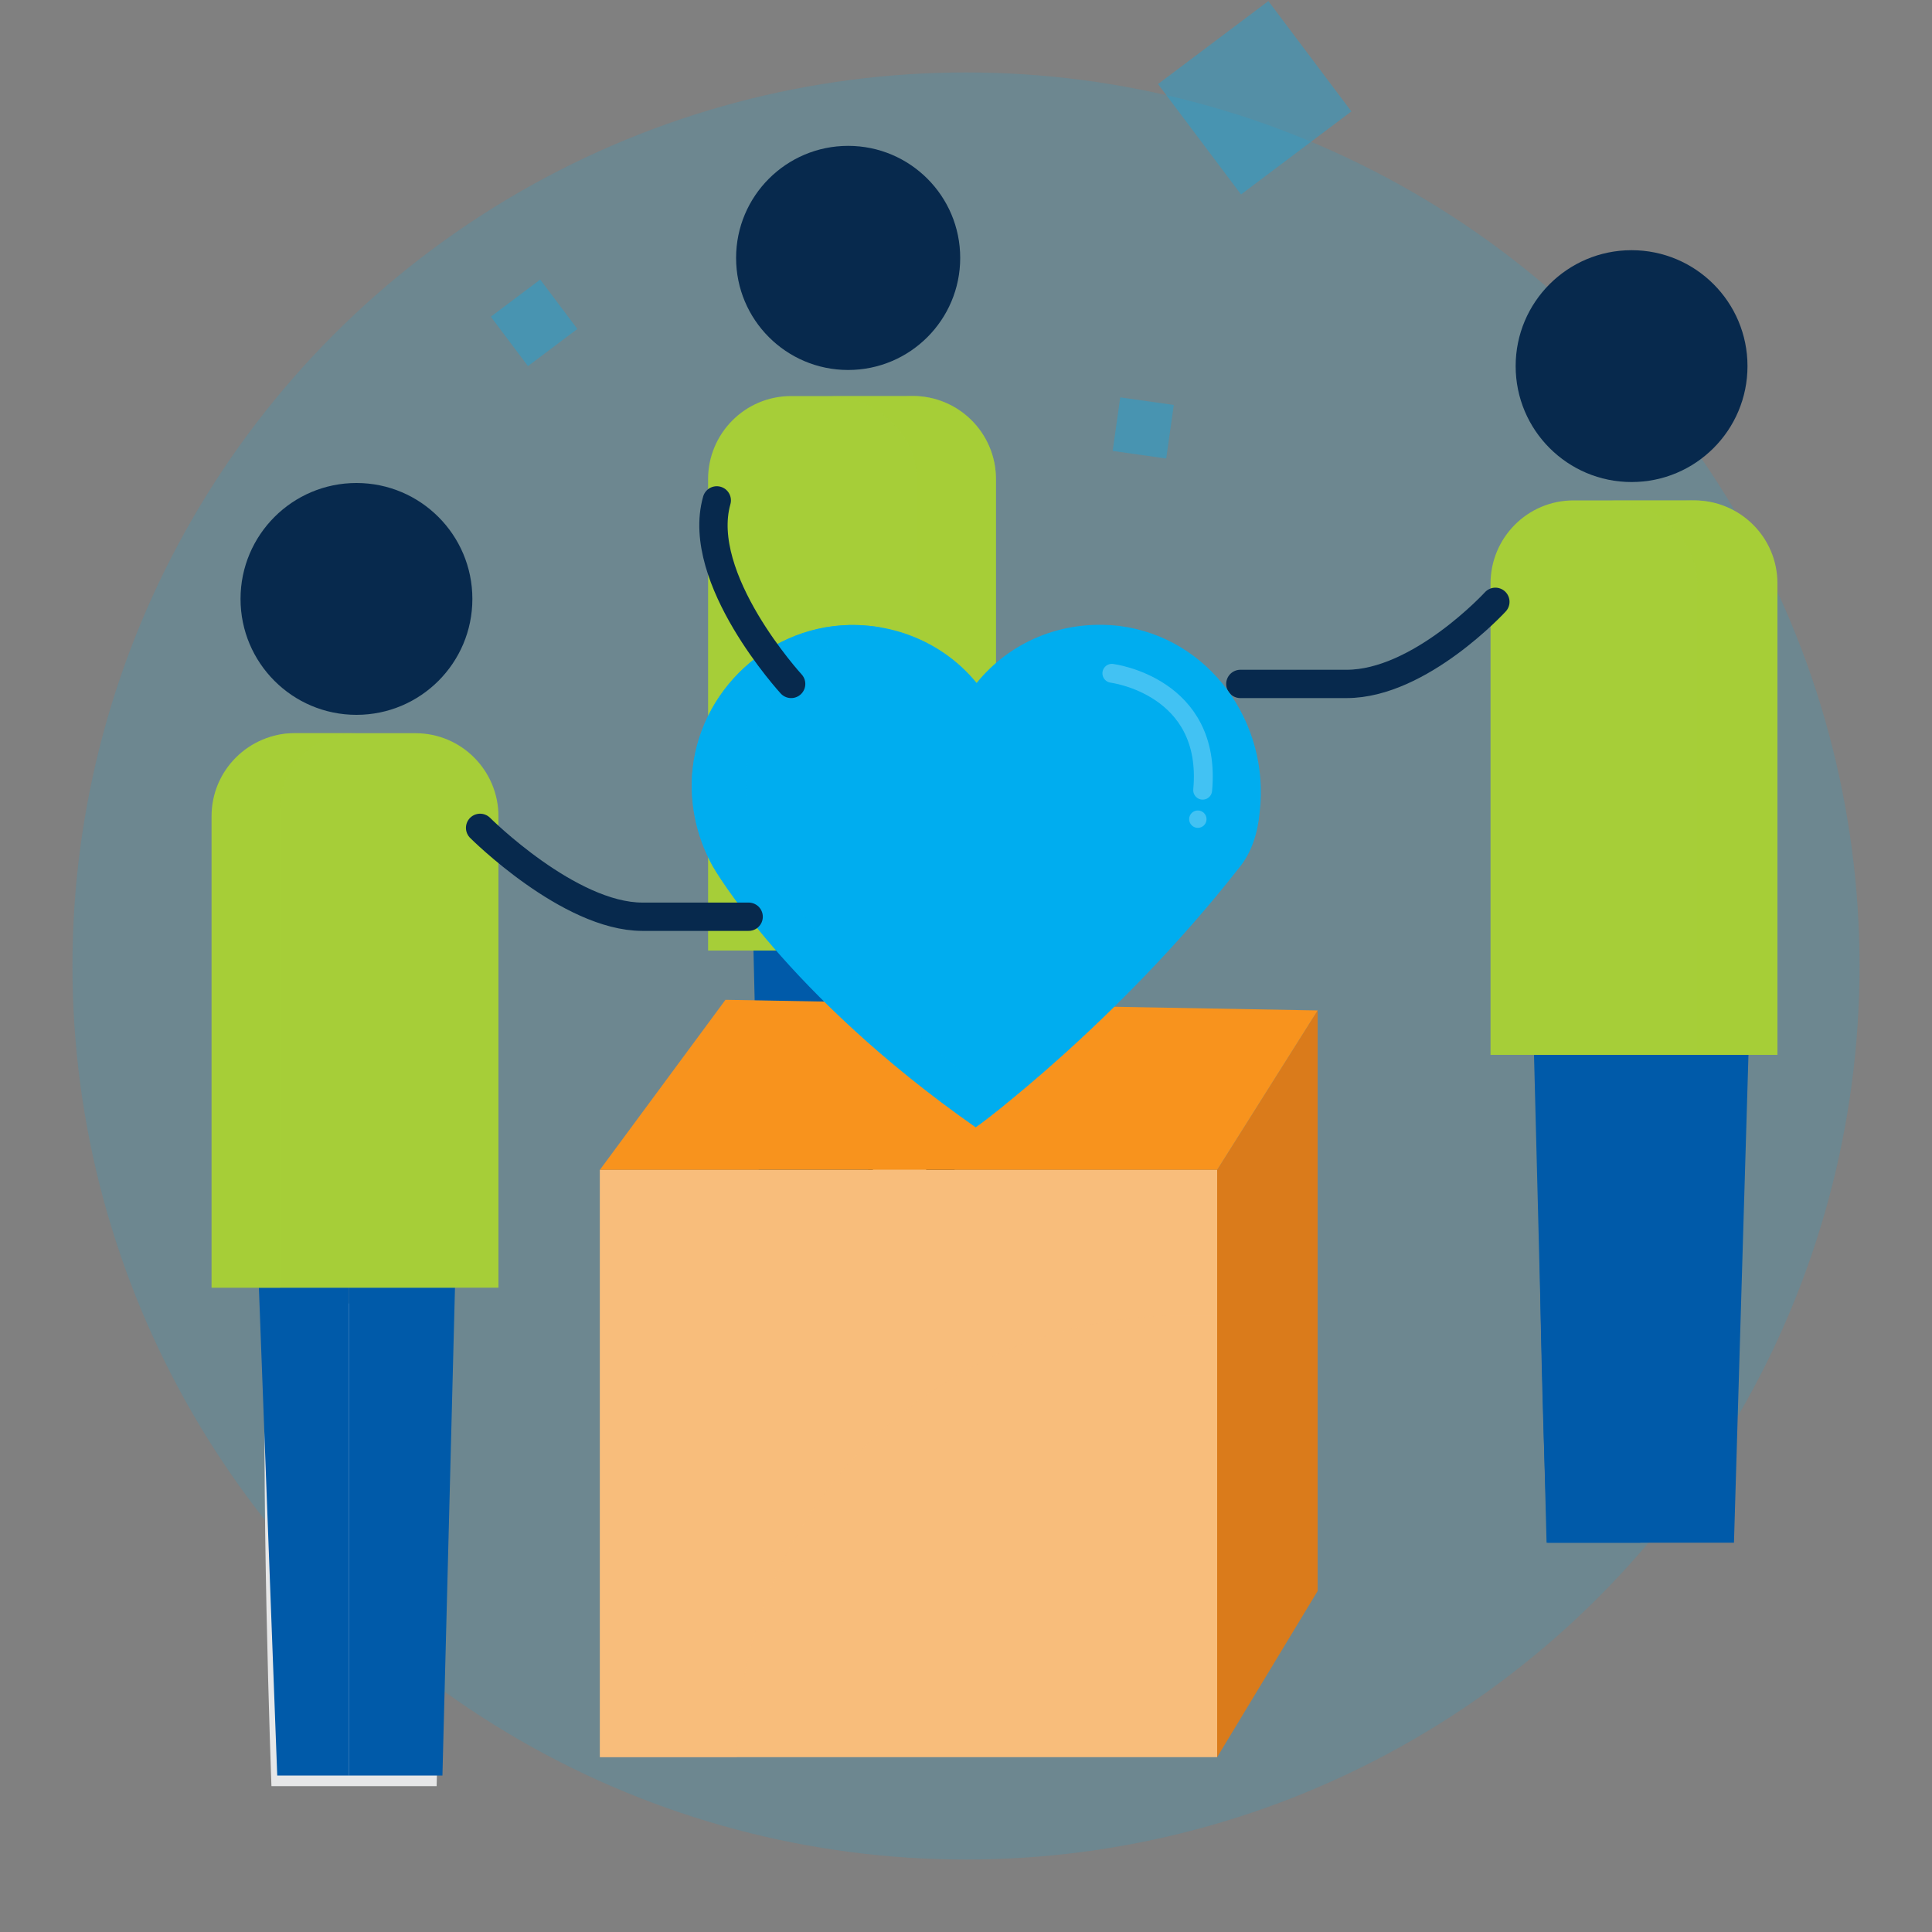 <?xml version="1.0" encoding="utf-8"?>
<!-- Generator: Adobe Illustrator 22.0.0, SVG Export Plug-In . SVG Version: 6.00 Build 0)  -->
<svg version="1.1" id="Layer_1" xmlns="http://www.w3.org/2000/svg" xmlns:xlink="http://www.w3.org/1999/xlink" x="0px" y="0px"
	 viewBox="0 0 200 200" style="enable-background:new 0 0 200 200;" xml:space="preserve">
<rect x="0" y="0" width="200" height="200" fill="#808080" stroke="none"/>
<style type="text/css">
	.st0{opacity:0.15;fill:#00ADEF;}
	.st1{opacity:0.29;}
	.st2{fill:#00ADEF;}
	.st3{fill:#0159AA;stroke:#07294D;stroke-width:0.25;stroke-miterlimit:10;}
	.st4{fill:#414042;stroke:#07294D;stroke-width:0.25;stroke-miterlimit:10;}
	.st5{fill:#FFFFFF;stroke:#07294D;stroke-width:0.25;stroke-miterlimit:10;}
	.st6{opacity:0.26;}
	.st7{fill:#FFFFFF;}
	.st8{fill:#EC1C24;stroke:#07294D;stroke-width:0.25;stroke-miterlimit:10;}
	.st9{fill:#EC1C24;}
	.st10{fill:#FFFFFF;stroke:#07294D;stroke-width:5.000000e-02;stroke-miterlimit:10;}
	.st11{fill:#414042;stroke:#07294D;stroke-width:5.000000e-02;stroke-miterlimit:10;}
	.st12{opacity:0.17;}
	.st13{fill:#2BADEA;}
	.st14{fill:#2BADEA;stroke:#07294D;stroke-width:5.000000e-02;stroke-miterlimit:10;}
	.st15{opacity:0.15;}
	.st16{fill:#0159AA;}
	.st17{fill:#1D81CC;stroke:#07294D;stroke-width:5.000000e-02;stroke-miterlimit:10;}
	.st18{opacity:0.34;}
	.st19{fill:#2BADEA;stroke:#07294D;stroke-width:1.5;stroke-linecap:round;stroke-linejoin:round;stroke-miterlimit:10;}
	.st20{fill:none;stroke:#07294D;stroke-width:1.5;stroke-linecap:round;stroke-linejoin:round;stroke-miterlimit:10;}
	.st21{fill:#FFFFFF;stroke:#07294D;stroke-width:1.5;stroke-linecap:round;stroke-linejoin:round;stroke-miterlimit:10;}
	.st22{fill:#EBFAFC;}
	.st23{fill:#FFFFFF;stroke:#07294D;stroke-miterlimit:10;}
	.st24{fill:#A6CE38;stroke:#07294D;stroke-width:1.5;stroke-linecap:round;stroke-linejoin:round;stroke-miterlimit:10;}
	.st25{fill:#414042;}
	.st26{opacity:0.45;fill:#A6CE38;}
	.st27{fill:#005AA9;}
	.st28{fill:none;stroke:#005AA9;stroke-width:3.303;stroke-linecap:round;stroke-linejoin:round;stroke-miterlimit:10;}
	.st29{fill:#FFFFFF;stroke:#005AA9;stroke-width:3.303;stroke-linecap:round;stroke-linejoin:round;stroke-miterlimit:10;}
	.st30{fill:none;stroke:#FFFFFF;stroke-width:3.303;stroke-linecap:round;stroke-linejoin:round;stroke-miterlimit:10;}
	.st31{fill:#A6CE38;}
	.st32{opacity:7.000000e-02;fill:#00ADEF;}
	.st33{fill:#D1D3D4;}
	.st34{fill:#6AC4EF;stroke:#231F20;stroke-miterlimit:10;}
	.st35{fill:none;stroke:#07294D;stroke-width:1.5;stroke-miterlimit:10;}
	.st36{fill:#FFFFFF;stroke:#07294D;stroke-width:1.2;stroke-miterlimit:10;}
	.st37{fill:#FFFFFF;stroke:#07294D;stroke-width:1.5;stroke-miterlimit:10;}
	.st38{fill:#A6CE38;stroke:#07294D;stroke-width:1.2;stroke-linecap:round;stroke-linejoin:round;stroke-miterlimit:10;}
	.st39{fill:#E6E7E8;}
	.st40{fill:#A6CE38;stroke:#07294D;stroke-width:1.5;stroke-miterlimit:10;}
	.st41{opacity:0.48;fill:#A6CE38;}
	.st42{fill:#F8BD7B;stroke:#07294D;stroke-width:1.5;stroke-linecap:round;stroke-linejoin:round;stroke-miterlimit:10;}
	.st43{opacity:0.42;}
	.st44{fill:#F8BD7B;}
	.st45{fill:#F8931D;stroke:#07294D;stroke-width:1.5;stroke-linecap:round;stroke-linejoin:round;stroke-miterlimit:10;}
	.st46{opacity:0.61;}
	.st47{opacity:0.26;fill:none;stroke:#FFFFFF;stroke-linecap:round;stroke-linejoin:round;stroke-miterlimit:10;}
	.st48{opacity:0.26;fill:#FFFFFF;}
	.st49{fill:#07294D;}
	.st50{fill:none;stroke:#07294D;stroke-width:2.931;stroke-miterlimit:10;}
	.st51{fill:#DA7B1B;}
	.st52{fill:none;stroke:#07294D;stroke-width:2.931;stroke-linecap:round;stroke-miterlimit:10;}
	.st53{fill:#F8931D;}
	
		.st54{opacity:0.26;fill:none;stroke:#FFFFFF;stroke-width:1.954;stroke-linecap:round;stroke-linejoin:round;stroke-miterlimit:10;}
	.st55{opacity:0.61;clip-path:url(#SVGID_2_);}
	.st56{opacity:0.61;clip-path:url(#SVGID_4_);}
	.st57{opacity:0.21;}
	.st58{opacity:0.39;}
	.st59{fill:none;stroke:#07294D;stroke-width:1.2;stroke-miterlimit:10;}
	.st60{fill:#0159AA;stroke:#07294D;stroke-width:1.2;stroke-miterlimit:10;}
	.st61{fill:#FFFFFF;stroke:#07294D;stroke-width:1.7;stroke-miterlimit:10;}
	.st62{fill:#1D81CC;stroke:#07294D;stroke-width:1.5;stroke-miterlimit:10;}
	.st63{opacity:0.2;fill:#00ADEF;}
	.st64{clip-path:url(#SVGID_6_);}
	.st65{fill:none;stroke:#07294D;stroke-width:1.95;stroke-miterlimit:10;}
	.st66{opacity:0.16;}
	.st67{opacity:0.3;}
	.st68{fill:#BCBEC0;stroke:#07294D;stroke-width:1.5;stroke-linecap:round;stroke-linejoin:round;stroke-miterlimit:10;}
	.st69{opacity:0.17;fill:none;stroke:#2BADEA;stroke-width:1.5;stroke-linecap:round;stroke-linejoin:round;stroke-miterlimit:10;}
	.st70{fill:#F49123;stroke:#07294D;stroke-width:1.5;stroke-linecap:round;stroke-linejoin:round;stroke-miterlimit:10;}
	.st71{opacity:0.31;}
	.st72{fill:#F49123;}
	.st73{fill:#F8931D;stroke:#07294D;stroke-width:1.3;stroke-linecap:round;stroke-linejoin:round;stroke-miterlimit:10;}
	.st74{fill:#F8BD7B;stroke:#07294D;stroke-width:1.3;stroke-linecap:round;stroke-linejoin:round;stroke-miterlimit:10;}
	.st75{fill:#F8BD7B;stroke:#07294D;stroke-linecap:round;stroke-linejoin:round;stroke-miterlimit:10;}
	.st76{fill:none;stroke:#07294D;stroke-width:1.3;stroke-linecap:round;stroke-linejoin:round;stroke-miterlimit:10;}
	.st77{opacity:0.12;fill:#A6CE38;}
	.st78{opacity:0.57;fill:#F8BD7B;}
	.st79{opacity:0.18;fill:#F8BD7B;}
	.st80{fill:none;stroke:#005AA9;stroke-width:2.815;stroke-linecap:round;stroke-linejoin:round;stroke-miterlimit:10;}
	.st81{fill:#065086;}
	.st82{fill:#86E0FC;}
	.st83{fill:none;stroke:#86E0FC;stroke-width:2;stroke-linecap:round;stroke-linejoin:round;stroke-miterlimit:10;}
	.st84{fill:#1D81CC;stroke:#07294D;stroke-width:1.5;stroke-linecap:round;stroke-linejoin:round;stroke-miterlimit:10;}
	.st85{opacity:0.33;}
	.st86{fill:#44C1F2;stroke:#07294D;stroke-linecap:round;stroke-linejoin:round;stroke-miterlimit:10;}
	.st87{fill:#EC1C24;stroke:#07294D;stroke-linecap:round;stroke-linejoin:round;stroke-miterlimit:10;}
	.st88{fill:#EC1C24;stroke:#07294D;stroke-width:1.5;stroke-miterlimit:10;}
	.st89{fill:#1D81CC;}
	.st90{fill:#FFB1BA;}
	.st91{fill:#F9BBC4;}
	.st92{fill:none;stroke:#07294D;stroke-width:2.672;stroke-miterlimit:10;}
	.st93{fill:none;stroke:#07294D;stroke-width:2.672;stroke-linecap:round;stroke-linejoin:round;stroke-miterlimit:10;}
	.st94{fill:#EC1C24;stroke:#B70F1B;stroke-width:2.672;stroke-miterlimit:10;}
	.st95{fill:#EC1C24;stroke:#B70F1B;stroke-width:1.781;stroke-linejoin:round;stroke-miterlimit:10;}
	.st96{fill:#E1ECEF;}
	.st97{fill:#B70F1B;}
	.st98{fill:none;stroke:#07294D;stroke-miterlimit:10;}
	.st99{fill:none;}
	.st100{fill:none;stroke:#07294D;stroke-linecap:round;stroke-linejoin:round;stroke-miterlimit:10;}
	.st101{fill:none;stroke:#07294D;stroke-width:1.5;stroke-linecap:round;stroke-miterlimit:10;}
	.st102{opacity:0.26;fill:none;stroke:#FFFFFF;stroke-width:1.5;stroke-linecap:round;stroke-miterlimit:10;}
	.st103{fill:#B3B3B3;}
	
		.st104{opacity:0.17;fill:none;stroke:#2BADEA;stroke-width:3.131;stroke-linecap:round;stroke-linejoin:round;stroke-miterlimit:10;}
	.st105{fill:#A5CD39;}
	.st106{fill:#F6921E;}
	.st107{opacity:0.15;fill:#00ACEE;}
	.st108{fill:#00ACEE;}
	.st109{fill:none;stroke:#00ADEE;stroke-width:2;stroke-linecap:round;stroke-miterlimit:10;}
	.st110{fill:none;stroke:#005AA9;stroke-width:3.259;stroke-linecap:round;stroke-linejoin:round;stroke-miterlimit:10;}
	.st111{opacity:0.3;fill:#0159AA;}
	.st112{opacity:0.3;fill:none;stroke:#2BADEA;stroke-width:0.5;stroke-miterlimit:10;}
	.st113{fill:#FFBAC3;}
	.st114{fill:#E2F3F7;}
	.st115{fill:#00ADEE;stroke:#B8C4C4;stroke-miterlimit:10;}
	.st116{opacity:0.5;}
	.st117{fill:#A3B7CE;}
	.st118{fill:none;stroke:#A5CD39;stroke-width:3.127;stroke-linecap:round;stroke-linejoin:round;stroke-miterlimit:10;}
	.st119{fill:#A6CE38;stroke:#A5CD39;stroke-width:3.127;stroke-linecap:round;stroke-linejoin:round;stroke-miterlimit:10;}
	.st120{fill:#FFFFFF;stroke:#005AA9;stroke-width:3.127;stroke-linecap:round;stroke-linejoin:round;stroke-miterlimit:10;}
	.st121{fill:none;stroke:#005AA9;stroke-width:3.127;stroke-linecap:round;stroke-linejoin:round;stroke-miterlimit:10;}
	.st122{fill:#0C76C4;}
	.st123{fill:#97BD34;}
	.st124{fill:none;stroke:#F6921E;stroke-width:4;stroke-linecap:round;stroke-miterlimit:10;}
	.st125{fill:#FFFFFF;stroke:#F6921E;stroke-width:2.964;stroke-linecap:round;stroke-miterlimit:10;}
	.st126{opacity:0.2;}
	.st127{fill:#E8F3FB;}
	.st128{fill:#C0E247;}
	.st129{fill:#EEEEEE;stroke:#F6921E;stroke-width:1.264;stroke-miterlimit:10;}
	.st130{fill:#0896C1;}
	
		.st131{opacity:0.26;fill:none;stroke:#FFFFFF;stroke-width:4.095;stroke-linecap:round;stroke-linejoin:round;stroke-miterlimit:10;}
	.st132{opacity:0.61;clip-path:url(#SVGID_8_);}
</style>
<g>
	<circle class="st0" cx="100" cy="100" r="92.5"/>
	<path class="st39" d="M27.6,134.4c-0.7,18.6,0.5,50.5,0.5,50.5h17.1l1.3-49.3L27.6,134.4z"/>
	<path class="st27" d="M159.6,109.2c-0.8,18.6,0.6,50.5,0.6,50.5h19.3l1.5-50.5H159.6z"/>
	<polyline class="st27" points="26.8,133.3 28.7,183.8 36.1,183.8 36.1,133.3 	"/>
	<polyline class="st27" points="47.1,133.3 45.8,183.8 36.1,183.8 36.1,133.3 47.1,133.3 	"/>
	<polyline class="st27" points="158.8,109.2 160.1,159.7 169.8,159.7 169.8,109.2 158.8,109.2 	"/>
	<g class="st18">
		
			<rect x="122.7" y="2.9" transform="matrix(0.799 -0.601 0.601 0.799 20.095 80.129)" class="st2" width="14.3" height="14.3"/>
	</g>
	<g class="st18">
		<rect x="52.1" y="30.2" transform="matrix(0.799 -0.601 0.601 0.799 -8.97 39.968)" class="st2" width="6.4" height="6.4"/>
	</g>
	<g class="st18">
		
			<rect x="115.5" y="41.5" transform="matrix(0.14 -0.99 0.99 0.14 57.928 155.216)" class="st2" width="5.6" height="5.6"/>
	</g>
	<circle class="st49" cx="36.9" cy="62" r="12"/>
	<circle class="st49" cx="168.9" cy="37.9" r="12"/>
	<path class="st39" d="M78.8,98.4c-0.7,18.6,0.5,50.5,0.5,50.5h17.1l1.3-49.3L78.8,98.4z"/>
	<polyline class="st50" points="98.2,98.4 96.3,148.8 88.9,148.8 88.9,98.4 	"/>
	<polyline class="st27" points="78,98.4 79.2,148.8 88.9,148.8 90.8,94.9 78,98.4 	"/>
	<path class="st31" d="M73.3,98.4h29.8V49.6c0-4.8-3.9-8.6-8.6-8.6H81.9c-4.8,0-8.6,3.9-8.6,8.6V98.4z"/>
	<path class="st41" d="M93.7,41h-8.2c5.2,0,9.4,3.9,9.4,8.6v47.4h8.2V49.6C103.1,44.8,99.1,40.6,93.7,41z"/>
	<circle class="st49" cx="87.8" cy="26.7" r="11.6"/>
	<path class="st31" d="M154.2,109.2h29.8V60.4c0-4.8-3.9-8.6-8.6-8.6h-12.5c-4.8,0-8.6,3.9-8.6,8.6V109.2z"/>
	<polyline class="st51" points="126,121.1 136.4,104.6 136.4,164.7 126,181.9 	"/>
	<path class="st52" d="M154.8,62.3c0,0-7.8,8.5-15.4,8.5s-11,0-11,0"/>
	<rect x="62.1" y="121.1" class="st44" width="63.9" height="60.8"/>
	<g class="st43">
		<path class="st44" d="M126,136.2v-15.1H62.1v60.8h14.2v0c0-25.2,20.4-45.7,45.7-45.7H126z"/>
	</g>
	<polygon class="st53" points="62.1,121.1 75.1,103.5 136.4,104.6 126,121.1 	"/>
	<path class="st2" d="M128.3,89.8c1.3-1.6,1.9-3.6,2.1-5.7c1.1-9.3-5.2-18.1-14.5-19.3c-6-0.7-11.4,1.7-14.8,5.9
		c-3.1-3.8-7.9-6.1-13.2-6c-8.9,0.2-16.2,7.6-16.3,16.5c0,3.1,0.8,6,2.2,8.5c0,0,7.5,13.2,27.2,27C101.2,116.6,115.6,106,128.3,89.8
		z"/>
	<path class="st54" d="M115.1,69.7c0,0,10.4,1.3,9.4,12.1"/>
	<circle class="st48" cx="124" cy="84.8" r="0.9"/>
	<path class="st41" d="M174.5,51.8h-8.2c5.2,0,9.4,4,9.4,8.8v48.6h8.2V60.6C184,55.8,180.2,51.5,174.5,51.8z"/>
	<g>
		<defs>
			<path id="SVGID_1_" d="M128.3,89.8c1.3-1.6,1.9-3.6,2.1-5.7c1.1-9.3-5.2-18.1-14.5-19.3c-6-0.7-11.4,1.7-14.8,5.9
				c-3.1-3.8-7.9-6.1-13.2-6c-8.9,0.2-16.2,7.6-16.3,16.5c0,3.1,0.8,6,2.2,8.5c0,0,7.5,13.2,27.2,27
				C101.2,116.6,115.6,106,128.3,89.8z"/>
		</defs>
		<clipPath id="SVGID_2_">
			<use xlink:href="#SVGID_1_"  style="overflow:visible;"/>
		</clipPath>
		<g class="st55">
			<path class="st2" d="M79.5,89.6c-1.5-2.5-2.3-5.4-2.3-8.5c0.1-8,6.2-14.8,14.1-16.2c-1.1-0.2-2.2-0.3-3.3-0.3
				c-9,0.2-16.5,7.6-16.6,16.5c0,3.1,0.8,6,2.3,8.5c0,0,7.6,13.2,27.8,27c0,0,1-0.7,2.8-2.1C86.3,101.5,79.5,89.6,79.5,89.6z"/>
		</g>
	</g>
	<path class="st31" d="M51.7,133.3H21.9V84.5c0-4.8,3.9-8.6,8.6-8.6h12.5c4.8,0,8.6,3.9,8.6,8.6V133.3z"/>
	<path class="st41" d="M36.9,75.9h-6.6c-4.4,0-8.3,4.3-8.3,8.6v48.8h7V83.8C28.9,79.4,32.5,75.9,36.9,75.9z"/>
	<path class="st52" d="M49.7,85.7c0,0,9.2,9.2,16.8,9.2s11,0,11,0"/>
	<path class="st52" d="M81.9,70.8c0,0-10-10.9-7.7-19"/>
</g>
</svg>
